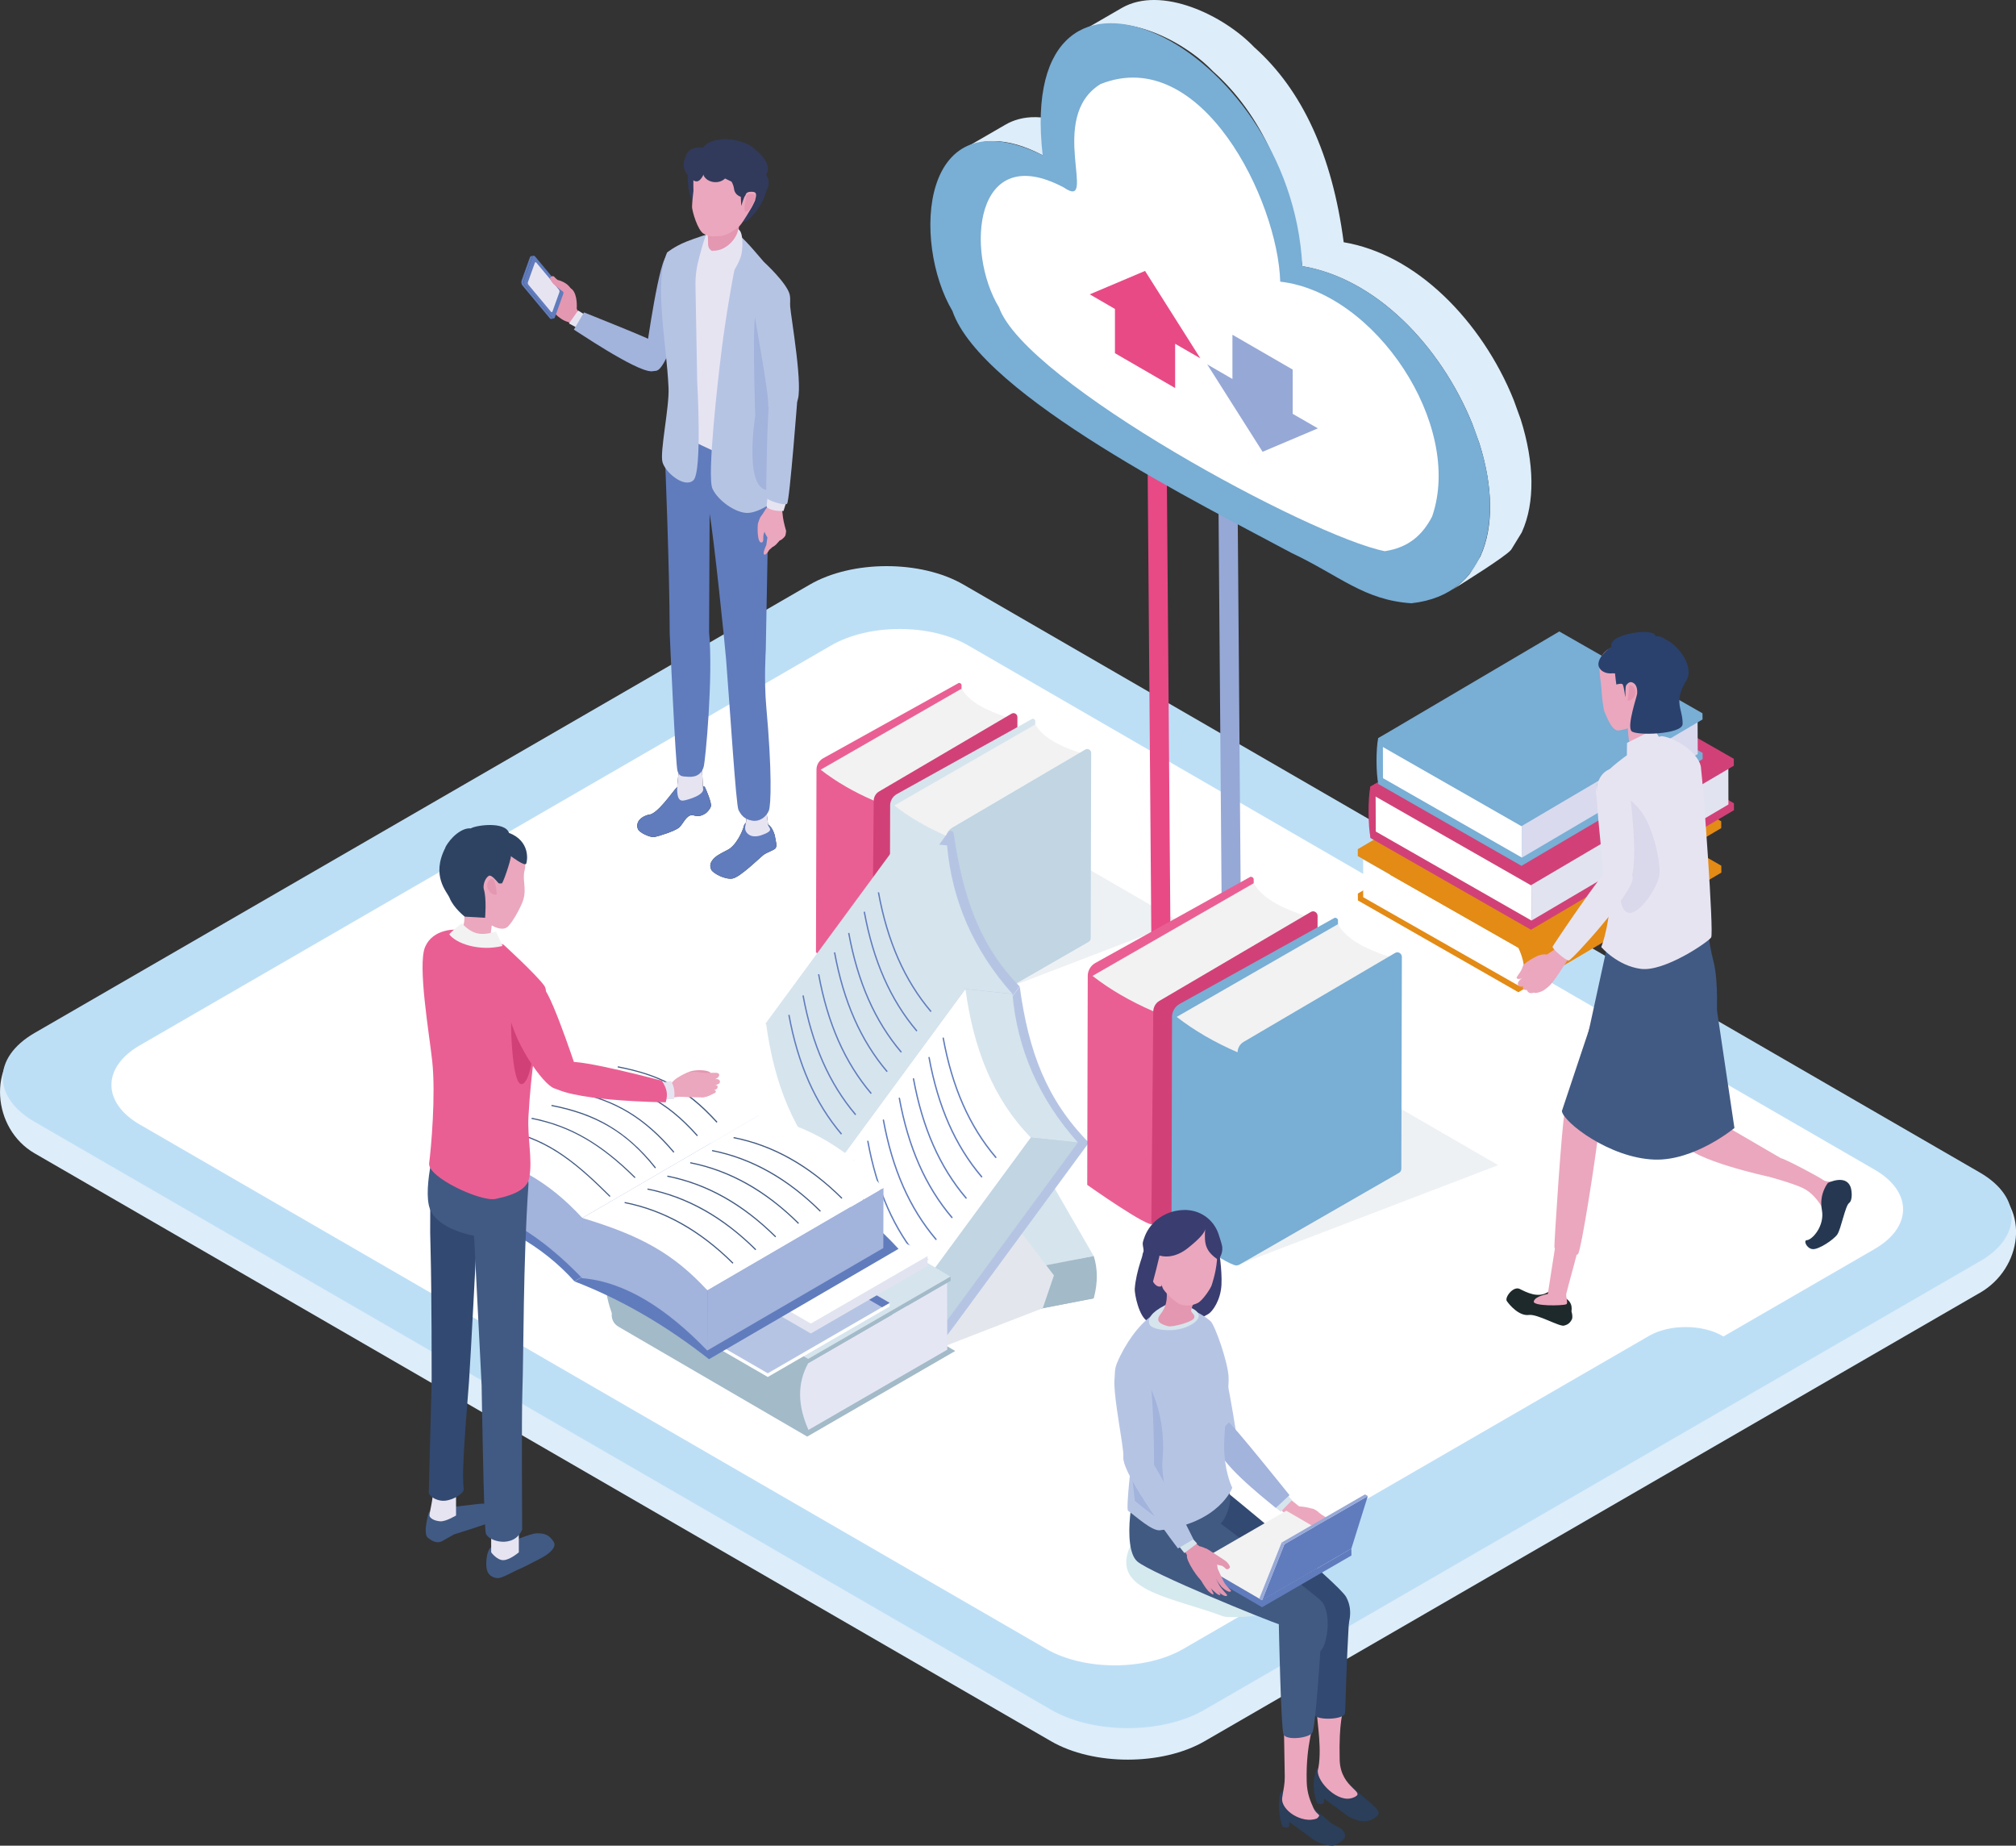 <?xml version="1.0" encoding="UTF-8"?><svg xmlns="http://www.w3.org/2000/svg" viewBox="0 0 272 249"><rect x="0" y="0" width="272" height="249" fill="#333333" stroke="none"/><defs><style>.cls-1{fill:#d14177;}.cls-1,.cls-2,.cls-3,.cls-4,.cls-5,.cls-6,.cls-7,.cls-8,.cls-9,.cls-10,.cls-11,.cls-12,.cls-13,.cls-14,.cls-15,.cls-16,.cls-17,.cls-18,.cls-19,.cls-20,.cls-21,.cls-22,.cls-23,.cls-24,.cls-25,.cls-26,.cls-27,.cls-28,.cls-29,.cls-30,.cls-31,.cls-32,.cls-33,.cls-34,.cls-35,.cls-36,.cls-37,.cls-38,.cls-39,.cls-40,.cls-41{stroke-width:0px;}.cls-2{fill:#79aed5;}.cls-3{fill:#1e252b;}.cls-4{fill:#415a82;}.cls-5{fill:#e1e4f0;}.cls-6{fill:#bddff6;}.cls-7{fill:#2b3e5a;}.cls-8{fill:#e6c1db;}.cls-9{fill:#eef1f4;}.cls-9,.cls-21,.cls-28{mix-blend-mode:multiply;}.cls-10{fill:#b6c4e4;}.cls-11{fill:#e5e6f4;}.cls-12{fill:#eba7bd;}.cls-13{fill:#2e4362;}.cls-14{fill:#96bdd9;}.cls-15{fill:#e7e4f2;}.cls-16{fill:#e38b15;}.cls-17{fill:#a6cbe7;}.cls-18{fill:#dad8eb;}.cls-19{fill:#3a3d70;}.cls-20{fill:#415a83;}.cls-21{fill:#d5eaef;}.cls-22{fill:#607cbd;}.cls-23{fill:#313a5b;}.cls-24{fill:#d6e4ed;}.cls-25{fill:#e497b0;}.cls-26{fill:#ea5f93;}.cls-27{fill:#f2f2f2;}.cls-28{fill:#e3e7ed;}.cls-29{fill:#2a416d;}.cls-30{fill:#a2b3dc;}.cls-31{fill:#96a8d6;}.cls-32{fill:#ddedf9;}.cls-33{fill:#324971;}.cls-34{fill:#d9daee;}.cls-42{isolation:isolate;}.cls-35{fill:#c1d5e3;}.cls-36{fill:#263851;}.cls-37{fill:#f8e6f0;}.cls-38{fill:#fff;}.cls-39{fill:#1e292b;}.cls-40{fill:#a3bac8;}.cls-41{fill:#e84a86;}</style></defs><g class="cls-42"><g id="_レイヤー_2"><g id="_背景"><path class="cls-32" d="M267.13,174.41l-104.61,60.5c-5.72,3.31-14.99,3.31-20.71,0L4.66,155.59c-5.72-3.31-6.42-12.12-.7-15.43l105.31-57.05c5.72-3.31,14.99-3.31,20.71,0l138.24,76.52c5.72,3.31,4.64,11.48-1.08,14.78Z"/><path class="cls-6" d="M267.13,170.16l-104.61,60.5c-5.72,3.31-14.99,3.31-20.71,0L4.66,151.34c-5.72-3.31-5.72-8.67,0-11.98l104.61-60.5c5.72-3.31,14.99-3.31,20.71,0l137.15,79.33c5.72,3.31,5.72,8.67,0,11.98Z"/><path class="cls-38" d="M252.93,168.5l-93.29,53.96c-5.1,2.95-13.37,2.95-18.47,0L18.86,151.71c-5.1-2.95-5.1-7.73,0-10.68l93.29-53.96c5.1-2.95,13.37-2.95,18.47,0l122.32,70.74c5.1,2.95,5.1,7.73,0,10.68Z"/><path class="cls-6" d="M233.7,180.99l-51.51,29.79-1.34-.78c-2.72-1.57-2.72-4.13,0-5.7l41.66-24.09c2.72-1.57,7.13-1.57,9.85,0l1.34.78Z"/><g class="cls-42"><polygon class="cls-16" points="210.59 104.42 183.2 120.55 183.21 121.48 204.86 133.86 232.25 117.72 232.24 116.79 210.59 104.42"/><path class="cls-38" d="M204.85,127.86c.98,2.07,1.05,3.76.04,5.12l-20.97-11.94v-5.08s20.93,11.89,20.93,11.89Z"/><polygon class="cls-16" points="210.57 98.42 183.19 114.56 183.19 115.49 204.85 127.86 232.23 111.72 232.23 110.8 210.57 98.42"/></g><g class="cls-42"><polygon class="cls-1" points="212.29 95.99 184.9 112.13 184.91 113.06 206.56 125.43 233.95 109.3 233.94 108.37 212.29 95.99"/><polygon class="cls-5" points="233.19 103.35 233.2 108.53 206.63 124.19 206.62 119.01 233.19 103.35"/><path class="cls-1" d="M211.47,91.4v5.17s-26.56,16.48-26.56,16.48c-.34-1.73-.36-5.21-.02-6.93l26.58-14.73Z"/><polygon class="cls-38" points="206.62 119.01 206.63 124.19 185.62 112.18 185.6 107 206.62 119.01"/><polygon class="cls-1" points="212.27 90 184.89 106.13 184.89 107.06 206.55 119.43 233.93 103.3 233.93 102.37 212.27 90"/></g><polygon class="cls-2" points="210.39 90.54 185.96 104.94 185.96 105.77 205.28 116.81 229.72 102.41 229.72 101.58 210.39 90.54"/><polygon class="cls-34" points="229.04 97.11 229.06 101.73 205.34 115.7 205.33 111.08 229.04 97.11"/><path class="cls-2" d="M209.66,86.45v4.62s-23.7,14.71-23.7,14.71c-.31-1.55-.32-4.65-.02-6.18l23.72-13.14Z"/><polygon class="cls-38" points="205.33 111.08 205.34 115.7 186.59 104.98 186.58 100.37 205.33 111.08"/><polygon class="cls-2" points="210.38 85.19 185.94 99.59 185.95 100.42 205.27 111.46 229.71 97.06 229.7 96.23 210.38 85.19"/><path class="cls-12" d="M248.54,159.61c-.43-.43-1.88.03-2.5-.39-.91-.62-5.33-2.93-5.72-2.95-1.23-.04-1.68,2.48-1.68,2.48,0,0,3.11.83,4.6,1.53,2.51,1.19,3.61,4.79,3.61,4.79,0,0,1.7-2.74,1.84-3.33.14-.59.28-1.7-.15-2.13Z"/><path class="cls-36" d="M245.81,163.22c-.41-2.15.81-3.63.81-3.63,0,0,2.35-1.19,3.04.49.19.45.34,1.84-.18,2.22s-1.09,3.52-1.59,4.24-2.52,2.06-3.33,1.98c-.81-.08-1.28-1.19-.78-1.21.74-.04,2.44-1.94,2.03-4.08Z"/><path class="cls-12" d="M231.57,151.18l8.74,5.09-1.68,2.48s-10.48-2.27-11.45-4.49c-.43-1-1.51-3.71-1.58-6.16-.09-3.03,5.96,3.09,5.96,3.09Z"/><path class="cls-20" d="M231.59,137.78s-8.62,3.21-11.03,2.84c-2.41-.37-6.38-.74-6.38-.74l2.5-11.49,13.71-3.92s.04,2.37.79,5.21c.75,2.84.41,8.11.41,8.11Z"/><path class="cls-39" d="M210.27,174.45c-.43-.3-1.32-.2-1.32-.2-1.4.98-3.03.07-3.91-.36-.87-.43-2.06,1.15-1.74,1.63.37.55,1.67,2.06,2.98,1.88,1.15-.15,4.08,1.59,4.73,1.44.65-.15.86-.48,1.06-.82.19-.34-.06-1.23-.05-1.08.2-1.38-.6-1.68-1.75-2.48Z"/><path class="cls-12" d="M211.34,174.48c.1-.55,1.87-6.71,1.9-7.46.19-5.31-2.94-1.95-3.27.24-.3,1.92-1.14,7.31-1.14,7.31,0,0-1.69.26-1.89.99-.18.68,3.87.61,4.37.4.32-.13-.08-.93.02-1.48Z"/><path class="cls-12" d="M215.75,152.11c-.42,3.84-2.4,16.63-2.85,17.08-.51.51-3.15-.36-3.18-.95-.03-.59,1-16.59,1.39-18.2l4.64,2.07Z"/><path class="cls-20" d="M216.17,133.6l14.93-1.03,2.91,19.61s-5.35,4.44-10.77,4.26c-6.1-.2-12.36-5.1-12.51-6.55.03-.13,5.44-16.28,5.44-16.28Z"/><path class="cls-15" d="M229.5,103.52c-.26-1.84-3.23-3.89-5.21-4.2-1.06-.17-8.1,4.35-8.83,6.64-.73,2.29,1.95,5.41,1.97,11.49.03,7.08-1.39,10.31-1.39,10.31,0,0,2.15,2.53,5.34,2.95,3.2.42,9.11-3.64,9.49-4.24.39-.61-1.1-20.92-1.38-22.94Z"/><path class="cls-18" d="M216.13,106.95c-.78,1.1,2.38,6.8,2.41,12.89.03,7.08,4.77,1.03,5.33-1.69.26-1.25-.61-6.06-2.32-8.5-2.02-2.88-5-3.29-5.42-2.7Z"/><path class="cls-14" d="M215.56,105.74c.86,2.17,4.24,6.48,3.96,8.06-.28,1.58-1.15,3.4-2.09,3.35-.94-.05-2.28-12.43-1.87-11.4Z"/><path class="cls-12" d="M216.46,88.02c1.1-1.18,3.92-1.39,5.46-.91,1.34.41,3.08,1.69,3.45,2.59.44,1.1.5,2.1-.16,3.5-.28.6-1.32,2.02-1.32,2.02-.3.34-1.24,2.34-.16,4.11-1.11-.24-2.85,1.09-3.68,1.1-.36,0-.42-2.17-.42-2.17,0,0-1.15.35-1.44.28-.85-.21-1.39-1.85-1.64-2.34-.27-.55-.42-2.31-.49-3.32-.12-1.61-.69-3.68.4-4.87Z"/><path class="cls-25" d="M219.85,92.45c.62,0,.87.64.77,1.2-.1.56-.7.94-1.01.87l.24-2.06Z"/><path class="cls-15" d="M223.15,98.38c-.26.19-3.63,1.84-3.63,1.84,0,0-.07,2.8.06,2.78,0,0,1.64-.91,2.56-1.13.51-.12,2.91-.43,2.91-.43,0,0-1.77-2.96-1.9-3.06Z"/><path class="cls-29" d="M217.48,90.87s0-.02-.01-.03c0,0-1.15.15-1.68-.74-.54-.88.7-2.33,1.65-2.82-.67-1.74,5.8-2.69,5.9-1.47.65.04.88.09,1.37.46,1.83.81,3.92,3.75,2.8,5.56-1.8,2.91-.44,3.79-.49,5.85-.04,1.41-6.35,1.6-6.9.95-.64-.75.75-4.68.77-5.08.04-.73-.14-1.29-.67-1.49-.32-.13-.62.11-.82.4-.12.17-.11,1.36-.08,1.56-.13-.24-.17-1.27-.39-1.69-.11-.2-.85.02-.85.02,0,0-.16-1.12-.18-1.5l-.4-.02s0,.02-.01.03Z"/><path class="cls-12" d="M212.36,128.1s-1.13-1.07-1.39-.84l-2.76,1.86s-1.75,1.73-3.12,3.06c-.76.74.12,1.16.46.82-.09.1-.2.3.07.49.14.09.27.09.38.05,0,.05.03.13.13.24.22.26.53.22.74.16.04,0,.06-.03.09-.05.07.21,1.02-.07,1.41-.35.69-.51.78-.62,1.21-1.17,1.07-1.38,2.77-4.28,2.77-4.28ZM205.62,132.92s0,0-.01,0c.06-.08.01,0,.01,0Z"/><path class="cls-12" d="M209.8,129.87c-.5-.39-.49-1.5-2.14-.99-.37.11-2.08,1.02-2.2,1.48-.25.95-1.11,1.54-.75,1.67.76.29,1.47-.95,1.76-1.18.34-.28,4.03-.8,3.34-.98Z"/><path class="cls-15" d="M217.42,116.7c-1.4,1.17-7.83,10.76-7.94,11.01-.12.25,1.75,1.87,2.17,1.87.42,0,8.8-9.23,8.64-11.19-.16-1.96-2.87-1.69-2.87-1.69Z"/><path class="cls-15" d="M215.56,105.74c-.54,2.18,1.11,12.26.77,14.06,0,0,2.14,1.59,3.59-.97,1.45-2.57-.34-14.08-.34-14.08-1.11-1.9-3.49-1.18-4.03,1Z"/><polygon class="cls-9" points="159.18 124.37 130.21 135.47 117.53 127.63 141.17 113.96 159.18 124.37"/><path class="cls-26" d="M129.74,92.38c-.06-.16-.19-.24-.37-.25l-18.31,10.17c-.55.31-.9.89-.9,1.53l-.07,24.65s7.36,5.22,7.8,4.63l11.15-6.55c.54-.32.87-.9.86-1.52l-.17-32.66Z"/><path class="cls-27" d="M136.92,97.07l-19.03,10.94c-2.71-1.17-5.1-2.56-7.17-4.17l19.03-10.94c.99,1.84,3.6,3.16,7.17,4.17Z"/><path class="cls-1" d="M137.22,121.75c0,.19-.1.37-.27.47l-18.86,10.85c-.19.11-.43-.03-.43-.25l.22-24.77c0-.53.28-1.01.72-1.27l17.88-10.5c.35-.21.79.06.79.47l-.06,25Z"/><path class="cls-24" d="M139.68,97.21c-.06-.16-.19-.24-.37-.25l-18.31,10.17c-.55.31-.9.89-.9,1.53l-.07,24.65s7.36,5.22,7.8,4.63l11.15-6.55c.54-.32.87-.9.86-1.52l-.17-32.66Z"/><path class="cls-27" d="M146.86,101.9l-19.03,10.94c-2.71-1.17-5.1-2.56-7.17-4.17l19.03-10.94c.99,1.84,3.6,3.16,7.17,4.17Z"/><path class="cls-35" d="M147.16,126.59c0,.19-.1.37-.27.47l-18.86,10.85c-.19.11-.43-.03-.43-.25l.07-24.78c0-.53.43-1,.88-1.26l17.88-10.5c.35-.21.79.06.79.47l-.06,25Z"/><path class="cls-41" d="M161.6,138.24c-.23.51-.68.96-1.3,1.32-1.86,1.07-4.78,1.06-6.66-.03h0c-.93-.54-1.5-1.29-1.6-2.1-.11-.94.42-1.82,1.48-2.43,1.86-1.07,4.78-1.06,6.66.03.93.54,1.5,1.29,1.6,2.1.05.38-.02.76-.18,1.11Z"/><path class="cls-41" d="M156.71,137.75c-.71,0-1.29-.57-1.29-1.29l-.73-92.33c0-.72.57-1.3,1.28-1.31.73.04,1.3.57,1.3,1.29l.73,92.33c0,.72-.57,1.3-1.28,1.31h-.01Z"/><path class="cls-31" d="M161.6,141.46c.23-.51.68-.96,1.3-1.32,1.86-1.07,4.78-1.06,6.66.03h0c.93.54,1.5,1.29,1.6,2.1.11.94-.42,1.82-1.48,2.43-1.86,1.07-4.78,1.06-6.66-.03-.93-.54-1.5-1.29-1.6-2.1-.05-.38.02-.76.18-1.11Z"/><path class="cls-31" d="M166.28,144.01c-.71,0-1.29-.57-1.29-1.29l-.73-92.33c0-.72.57-1.3,1.28-1.31.72-.06,1.3.57,1.3,1.29l.73,92.33c0,.72-.57,1.3-1.28,1.31h-.01Z"/><path class="cls-32" d="M135.67,16.81l-5.58,3.23c2.06-1.19,5.45-1.79,10.6.91l5.58-3.23c-5.15-2.7-8.54-2.1-10.6-.91Z"/><path class="cls-32" d="M195.86,79.61c-.3.18-.47.29-.47.29.16-.09.32-.19.47-.29Z"/><path class="cls-32" d="M205.17,56.56l-.93-2.57-.02-.05c-2.12-5.29-5.47-10.27-9.42-14.03-4.14-3.95-8.79-6.43-13.51-7.23-1.53-11.71-5.59-20.56-12.08-26.32-4.08-4.28-12.52-8.37-17.87-5.28l-5.58,3.23c5.35-3.09,13.78,1,17.87,5.28,6.49,5.76,10.56,14.61,12.08,26.32,4.72.8,9.37,3.28,13.51,7.23,3.95,3.76,7.29,8.75,9.42,14.03l.02.05.93,2.57c1.87,5.88,1.94,11.28.18,15.19l-.04.09h0s-1.39,2.27-1.39,2.27l-.06.08c-.7.87-1.51,1.6-2.43,2.2,1.68-1.04,7.32-4.57,8.01-5.43l.06-.08,1.39-2.27.04-.09c1.76-3.91,1.69-9.3-.18-15.19Z"/><path id="_Path_" class="cls-2" d="M190.48,81.39c-6.44-.41-9.68-3.7-16.24-6.8-11.67-6.29-41.79-21.18-45.74-32.64-5.47-9.22-4.47-29.15,12.18-21.01-3.8-33.21,33.49-15.18,35.03,14.96,11.2,1.87,20.4,13.01,23.87,23.88,3.19,9.73,1.53,20.41-9.11,21.6Z"/><path id="_Path_-2" class="cls-38" d="M193.24,69.65c-1.3,2.52-3.18,4.22-6.4,4.71-10.04-1.99-48.43-22.78-52.05-32.88-4.6-7.58-3.34-22.63,8.75-16.18,4.72,3.24-2.38-9.47,4.95-13.96,13.62-5.42,23.93,15.74,24.24,26.66,12.81,1.44,24.75,19.36,20.5,31.66Z"/><polygon class="cls-41" points="161.95 48.34 154.49 36.55 147.03 39.71 150.43 41.68 150.43 47.65 158.55 52.35 158.55 46.38 161.95 48.34"/><polygon class="cls-31" points="162.88 49.16 170.35 60.95 177.81 57.79 174.41 55.83 174.41 49.86 166.28 45.16 166.28 51.13 162.88 49.16"/><polygon id="_Path_-3" class="cls-40" points="147.56 175.16 125.16 179.49 119.56 169.79 141.96 165.46 147.56 175.16"/><polygon id="_Path_-4" class="cls-11" points="125.41 178.96 120.4 170.17 142.05 163.68 147.02 173.27 125.41 178.96"/><polygon id="_Path_-5" class="cls-11" points="120.4 165.52 120.4 170.17 142.8 165.84 142.06 161.6 120.4 165.52"/><polygon id="_Path_-6" class="cls-24" points="147.56 169.45 125.16 173.78 119.56 164.08 141.96 159.75 147.56 169.45"/><path class="cls-40" d="M147.56,175.16l-6.87,1.33-6.37,1.23-9.15,1.77v-5.71l8.04-1.55,7.95-1.54,6.41-1.24c.53,1.68.57,3.57,0,5.71Z"/><polygon class="cls-28" points="142.2 172.06 140.69 176.49 126.6 181.95 133.2 172.23 131.21 162.4 135.19 162.88 141.15 170.69 142.2 172.06"/><path class="cls-10" d="M146.91,154.15l-20.12,27.38c-5.63-5.76-9.34-21-9.34-21.05l20.13-27.39c1.2,8.86,3.66,15.3,9.33,21.07Z"/><path class="cls-10" d="M137.57,133.08l-20.12,27.38c-5.63-5.76-9.04-21.55-9.04-21.6l19.55-26.61c.21-.29.66-.17.71.18,1.22,8.41,3.44,15.09,8.9,20.65Z"/><path class="cls-24" d="M121.43,113.39l6.35.67c.65,7.39,3.53,14.09,8.82,20.03l-6.35-.67c-5.91-4.7-8.53-11.59-8.82-20.03Z"/><path class="cls-24" d="M130.25,133.43l-18.12,24.66c-5.06-5.18-7.7-12.03-8.76-19.97l-.07.1s0-.1,0-.15l18.13-24.67c1.07,7.98,3.73,14.85,8.82,20.03Z"/><path class="cls-22" d="M125.55,136.54c-3.58-4.22-5.9-9.49-7.12-16.14l.18-.03c1.21,6.61,3.52,11.86,7.08,16.05l-.14.12Z"/><path class="cls-22" d="M123.64,139.16c-3.58-4.22-5.9-9.49-7.12-16.14l.18-.03c1.21,6.61,3.52,11.86,7.08,16.05l-.14.12Z"/><path class="cls-22" d="M121.54,142.02c-3.58-4.22-5.9-9.49-7.12-16.14l.18-.03c1.21,6.61,3.52,11.86,7.08,16.05l-.14.12Z"/><path class="cls-22" d="M119.63,144.64c-3.58-4.22-5.9-9.49-7.12-16.14l.18-.03c1.21,6.61,3.52,11.86,7.08,16.05l-.14.12Z"/><path class="cls-22" d="M117.48,147.59c-3.58-4.22-5.9-9.49-7.12-16.14l.18-.03c1.21,6.61,3.52,11.86,7.08,16.05l-.14.12Z"/><path class="cls-22" d="M115.38,150.45c-3.58-4.22-5.9-9.49-7.12-16.14l.18-.03c1.21,6.61,3.52,11.86,7.08,16.05l-.14.12Z"/><path class="cls-22" d="M113.47,153.07c-3.58-4.22-5.9-9.49-7.12-16.14l.18-.03c1.21,6.61,3.52,11.86,7.08,16.05l-.14.12Z"/><polygon class="cls-35" points="139.07 153.46 145.43 154.14 127.3 178.8 120.95 178.13 139.07 153.46"/><path class="cls-24" d="M130.25,133.43l6.35.67c.65,7.39,3.53,14.09,8.82,20.03l-6.35-.67c-5.91-4.7-8.53-11.59-8.82-20.03Z"/><path class="cls-38" d="M139.08,153.46l-18.12,24.66c-5.06-5.18-7.7-12.03-8.76-19.97l-.07.1s0-.1,0-.15l18.13-24.67c1.07,7.98,3.73,14.85,8.82,20.03Z"/><path class="cls-22" d="M134.36,156.24s-.05-.01-.07-.03c-3.58-4.22-5.9-9.49-7.12-16.14,0-.05.02-.1.07-.11.05,0,.1.02.11.07,1.21,6.61,3.52,11.86,7.08,16.05.03.04.03.1-.01.13-.02.01-.04.02-.06.02Z"/><path class="cls-22" d="M132.45,158.86s-.05-.01-.07-.03c-3.58-4.22-5.9-9.49-7.12-16.14,0-.05.02-.1.07-.11.05,0,.1.02.11.07,1.21,6.61,3.52,11.86,7.08,16.05.03.04.03.1-.01.13-.02.01-.04.02-.06.02Z"/><path class="cls-22" d="M130.35,161.73s-.05-.01-.07-.03c-3.58-4.22-5.9-9.49-7.12-16.14,0-.05.02-.1.07-.11.05,0,.1.02.11.07,1.21,6.61,3.52,11.86,7.08,16.05.03.04.03.1-.01.13-.02.01-.04.02-.06.02Z"/><path class="cls-22" d="M128.44,164.35s-.05-.01-.07-.03c-3.58-4.22-5.9-9.49-7.12-16.14,0-.05.02-.1.07-.11.05,0,.1.02.11.07,1.21,6.61,3.52,11.86,7.08,16.05.03.04.03.1-.01.13-.02.01-.04.02-.06.02Z"/><path class="cls-22" d="M126.29,167.3s-.05-.01-.07-.03c-3.58-4.22-5.9-9.49-7.12-16.14,0-.05.02-.1.07-.11.05,0,.1.02.11.07,1.21,6.61,3.52,11.86,7.08,16.05.03.04.03.1-.01.13-.02.01-.04.02-.06.02Z"/><path class="cls-22" d="M124.19,170.16s-.05-.01-.07-.03c-3.58-4.22-5.9-9.49-7.12-16.14,0-.05.02-.1.07-.11.05,0,.1.02.11.07,1.21,6.61,3.52,11.86,7.08,16.05.03.04.03.1-.01.13-.02.01-.04.02-.06.02Z"/><path class="cls-22" d="M122.28,172.78s-.05-.01-.07-.03c-3.58-4.22-5.9-9.49-7.12-16.14,0-.05.02-.1.07-.11.05,0,.1.02.11.07,1.21,6.61,3.52,11.86,7.08,16.05.03.04.03.1-.01.13-.02.01-.04.02-.06.02Z"/><path class="cls-40" d="M83.42,178.97l25.49,14.84,19.97-11.55-28.13-16.38-17.33,10.02c-1.18.68-1.18,2.38,0,3.06Z"/><path class="cls-40" d="M82.67,168.54c-1.23,2.62-1.34,5.59.03,9.01l26.37,15.35-.03-9.01-26.37-15.35Z"/><path class="cls-11" d="M109.05,183.9c-1.5,2.7-1.44,5.71.03,9.01l18.73-10.83-.03-9.01-18.73,10.83Z"/><polygon class="cls-40" points="81.97 168.13 109.05 183.9 128.27 172.78 128.23 172.21 101.2 157.01 81.97 168.13"/><polygon class="cls-24" points="81.96 167.57 109.04 183.33 128.26 172.21 101.19 156.45 81.96 167.57"/><polygon class="cls-38" points="120.03 176.26 103.59 185.77 80.35 172.32 80.35 171.83 96.78 162.81 120.03 175.76 120.03 176.26"/><polygon class="cls-10" points="120.03 175.76 103.59 185.27 80.35 171.83 96.78 162.32 120.03 175.76"/><polygon class="cls-8" points="120.03 175.77 119 176.36 95.75 162.92 96.78 162.32 120.03 175.77"/><polygon class="cls-22" points="120.03 175.77 119 176.36 95.75 162.92 96.78 162.32 120.03 175.77"/><polygon class="cls-37" points="98.05 166.29 87.2 172.56 86.83 172.34 97.68 166.07 98.05 166.29"/><polygon class="cls-37" points="99.92 167.37 89.07 173.64 88.7 173.42 99.55 167.15 99.92 167.37"/><polygon class="cls-5" points="125.14 170.79 109.4 179.9 87.13 167.02 87.13 165.67 102.87 161.55 125.14 169.44 125.14 169.79 125.31 169.89 125.14 169.98 125.14 170.79"/><polygon class="cls-38" points="125.14 169.44 109.4 178.54 87.13 165.66 102.87 156.56 125.14 169.44"/><polygon class="cls-38" points="125.14 169.44 109.4 178.54 87.13 165.66 102.87 156.56 125.14 169.44"/><path class="cls-22" d="M101.26,159.03l-23.76,13.83c-4.39-4.89-10.13-7.98-16.87-9.76l23.76-13.83c6.84,1.26,12.31,4.77,16.87,9.76Z"/><path class="cls-22" d="M121.23,168.48l-25.57,14.89c-5.66-4.45-11.69-8.01-18.16-10.5l25.57-14.89c7.37,1.35,13.25,5.13,18.16,10.5Z"/><polygon class="cls-30" points="102.33 150.49 102.31 158.61 78.54 172.44 78.57 164.32 102.33 150.49"/><path class="cls-38" d="M102.33,150.49l-23.76,13.83-16.87-9.76,23.76-13.83c6.84,1.26,12.31,4.77,16.87,9.76Z"/><path class="cls-30" d="M78.57,164.32l-.02,8.12c-5.43-5.62-11.03-9.26-16.87-9.76l.02-8.12c7.88,2.37,12.28,4.79,16.87,9.76Z"/><path class="cls-20" d="M96.68,151.46c-4.47-4.93-8.28-6.47-13.35-7.46l.03-.15c2.97.58,5.17,1.31,7.15,2.37,2.18,1.17,4.18,2.8,6.29,5.13l-.12.11Z"/><path class="cls-20" d="M94.04,153.28c-4.4-4.95-8.18-6.46-13.61-7.52l.03-.15c3.12.61,5.28,1.29,7.22,2.3,2.27,1.18,4.33,2.85,6.48,5.27l-.12.1Z"/><path class="cls-20" d="M90.85,155.49c-3.89-4.6-7.88-7.02-13.37-8.09l.03-.15c2.77.54,5.15,1.43,7.3,2.72,2.17,1.31,4.19,3.08,6.17,5.43l-.12.1Z"/><path class="cls-20" d="M88.38,157.62c-3.77-4.77-7.82-7.2-13.99-8.41l.03-.15c2.98.58,5.37,1.42,7.51,2.64,2.41,1.38,4.56,3.28,6.57,5.82l-.12.1Z"/><path class="cls-20" d="M85.63,158.93c-4.62-4.59-8.78-6.98-13.92-7.98l.03-.15c2.67.52,5.1,1.43,7.41,2.79,2.16,1.27,4.32,2.98,6.59,5.24l-.11.11Z"/><path class="cls-20" d="M82.26,161.47c-3.99-3.96-8.03-7.61-13.64-8.7l.03-.15c2.52.49,4.9,1.52,7.27,3.15,2.32,1.59,4.47,3.63,6.44,5.59l-.11.11Z"/><polygon class="cls-30" points="119.2 160.25 119.18 168.37 95.42 182.2 95.44 174.08 119.2 160.25"/><path class="cls-38" d="M119.2,160.25l-23.76,13.83-16.87-9.76,23.76-13.83c6.84,1.26,12.31,4.77,16.87,9.76Z"/><path class="cls-30" d="M95.44,174.08l-.02,8.12c-5.43-5.62-11.03-9.26-16.87-9.76l.02-8.12c7.88,2.37,12.28,4.79,16.87,9.76Z"/><path class="cls-20" d="M113.54,161.72c-4.42-4.4-9.33-7.14-14.58-8.17l.03-.15c2.68.52,5.28,1.49,7.74,2.88,2.4,1.35,4.72,3.15,6.92,5.33l-.11.11Z"/><path class="cls-20" d="M110.64,163.47c-4.42-4.4-9.33-7.14-14.58-8.17l.03-.15c2.68.52,5.28,1.49,7.74,2.88,2.4,1.35,4.72,3.15,6.92,5.33l-.11.11Z"/><path class="cls-20" d="M107.69,165.11c-4.42-4.4-9.33-7.14-14.58-8.17l.03-.15c2.68.52,5.28,1.49,7.74,2.88,2.4,1.35,4.72,3.15,6.92,5.33l-.11.11Z"/><path class="cls-20" d="M104.6,166.92c-4.42-4.4-9.33-7.14-14.58-8.17l.03-.15c2.68.52,5.28,1.49,7.74,2.88,2.4,1.35,4.72,3.15,6.92,5.33l-.11.11Z"/><path class="cls-20" d="M101.92,168.66c-4.42-4.4-9.33-7.14-14.58-8.17l.03-.15c2.68.52,5.28,1.49,7.74,2.88,2.4,1.35,4.72,3.15,6.92,5.33l-.11.11Z"/><path class="cls-20" d="M98.84,170.48c-4.42-4.4-9.33-7.14-14.58-8.17l.03-.15c2.68.52,5.28,1.49,7.74,2.88,2.4,1.35,4.72,3.15,6.92,5.33l-.11.11Z"/><polygon class="cls-9" points="202.14 157.19 166.98 170.66 151.59 161.15 180.29 144.55 202.14 157.19"/><path class="cls-26" d="M169.15,118.56c-.07-.19-.22-.27-.43-.28l-20.93,11.63c-.63.35-1.03,1.02-1.03,1.75l-.07,28.19s8.42,5.97,8.92,5.29l12.75-7.49c.61-.36.99-1.02.99-1.74l-.2-37.34Z"/><path class="cls-27" d="M177.36,123.92l-21.76,12.51c-3.09-1.34-5.83-2.93-8.2-4.77l21.76-12.51c1.13,2.11,4.12,3.62,8.2,4.77Z"/><path class="cls-1" d="M177.7,152.15c0,.22-.12.43-.3.54l-21.56,12.4c-.22.13-.5-.03-.5-.29l.26-28.32c0-.6.32-1.16.82-1.45l20.44-12c.4-.24.91.06.91.54l-.07,28.58Z"/><path class="cls-2" d="M180.52,124.09c-.07-.19-.22-.27-.43-.28l-20.93,11.63c-.63.35-1.03,1.02-1.03,1.75l-.07,28.19s8.42,5.97,8.92,5.29l12.75-7.49c.61-.36.99-1.02.99-1.74l-.2-37.34Z"/><path class="cls-27" d="M188.72,129.45l-21.76,12.51c-3.09-1.34-5.83-2.93-8.2-4.77l21.76-12.51c1.13,2.11,4.12,3.62,8.2,4.77Z"/><path class="cls-2" d="M189.07,157.68c0,.22-.12.43-.3.54l-21.56,12.4c-.22.13-.5-.03-.5-.29l.26-28.32c0-.6.32-1.16.82-1.45l20.44-12c.4-.24.91.06.91.54l-.07,28.58Z"/><path class="cls-20" d="M68.14,208c.65.26,3.2-1.12,4.3-1.14,1.1-.03,1.76.29,2.29,1.2.34.59-.4,1.43-1.59,2.07-1.48.79-2.68,1.39-3.07,1.55-.71.28-2.3,1.22-2.86,1.22-.55,0-1.27-.27-1.5-1.05-.23-.78-.07-2.48.42-2.99.48-.51,2.01-.85,2.01-.85Z"/><path class="cls-20" d="M59.76,203.24c.5.26,3.66-.23,4.86-.35,1.02-.1,1.76.06,2.11.57.35.51.28,1.51-.36,1.82-.81.4-5.1,1.72-5.1,1.72,0,0-.8.44-1.58.89-.78.45-1.5-.09-1.94-.41-.77-.56.12-3.48.12-3.48l1.9-.75Z"/><path class="cls-15" d="M69.99,209.43s-1.22,1.05-2.09,1.05c-.87,0-1.63-1.06-1.63-1.06v-3.81s3.73,0,3.73,0v3.81Z"/><path class="cls-15" d="M61.52,204.46s-1.36.83-2.12.78c-.76-.05-1.42-.4-1.45-.78-.03-.39.51-2.15.48-3.59l3.1-.05v3.65Z"/><path class="cls-33" d="M64.35,166.75s-6.27-7.91-6.3-4.19c-.03,3.72-.01,4.12.05,6.34.15,5.68.14,17.16.14,17.16l-.39,15.38c.27.61,1.27,1.11,2.19,1.02,1.31-.13,2.6-1.08,2.53-1.58-.33-2.38.32-9.19.71-14.53.22-3.11,1.03-18.86,1.07-19.61Z"/><path class="cls-20" d="M71.3,159.79c.25-3.69-10.83-10.48-11.92-7.75-.39.98-2.42,8.22-1.38,11.04,1.04,2.82,5.96,3.64,5.96,3.64l1.02,20.17s.3,18.82.56,19.94c.27,1.12,3.81,2.14,4.91-.48,0,0-.1-15.02.03-18.65.18-5.11.08-17.24.82-27.91Z"/><path class="cls-26" d="M57.9,156.94c-.24,1.88,6.97,5.21,8.93,4.81,2.86-.58,4.33-1.45,4.59-2.91.44-2.51-.28-5.32-.12-8.23.38-6.69,1.17-10.55,1.5-12.59.21-1.33,1.36-4.04.63-5.05-1.12-1.54-5.48-5.52-5.48-5.52,0,0-5.26-1.8-5.69-1.93-.79-.25-3.85-.22-4.9,2.22-1.05,2.44.57,11.83.95,15.36.5,4.61-.14,11.77-.41,13.83Z"/><path class="cls-12" d="M60.83,119.27c.12.67.51,1.7.51,1.7,2.09,2.15,1.27,4.23.5,5.12,0,0,1.23.49,2.59.64,1.36.14,1.72-.36,1.72-.36l.2-1.53s1.42.91,2.19.15c.76-.75,1.85-2.86,2.06-3.59.48-1.61-.17-2.7.19-4.03.43-1.59-1.11-3.19-2.33-4.29-1.22-1.1-3.9-.84-5.42-.22-1.32.54-2.21,1.73-2.45,2.69-.24.97-.05,2.12.25,3.73Z"/><path class="cls-25" d="M66.49,118.6c-.39-.21-.92.53-.71,1.19.21.67.88,1.02,1.25.88,0,0-.14-1.86-.54-2.07Z"/><path class="cls-13" d="M60.08,114.33c.74-1.42,2.29-2.7,3.44-2.57.65-.43,4.61-.99,5.15.6,2.88,1.11,2.5,3.71,2.33,4.15-.16.44-2.07-1.01-2.07-1.01.03.48-1.21,4.17-1.28,3.66,0,0-.29.11-.43-.06-.24-.28-.91-1.11-1.24-.95-.53.26-.87,1.29-.69,1.86.38,1.26.16,3.81.16,3.81l-2.75-.16s-1.5-1.17-2.04-2.52c-.33-.82-2.55-2.96-.56-6.8Z"/><path class="cls-27" d="M66.93,125.69c-1.59.41-2.93.7-4.62-1.13,0,0-1.41,1.08-1.69,1.49.86,1.19,3.94,2.35,7.18,1.57l-.87-1.92Z"/><path class="cls-1" d="M72.04,141.34s.49-5.99-1.74-6.93c-2.24-.94-1.22,2.38-1.33,3.62-.07.85.17,8.25,1.38,8.23,1.21-.02,1.69-4.91,1.69-4.91Z"/><path class="cls-26" d="M73.34,133.29c1.36,1.46,4.84,12.23,4.84,12.23,0,0-1.95,2.21-3.7,1.16-1.74-1.05-6.07-7.33-6.1-12.1-.03-4.77,3.6-2.75,4.96-1.29Z"/><path class="cls-25" d="M90.1,147.28c.22-.91.68-1.29,2.16-2.31.11-.08.67-.44,1.38-.54,1.06-.15,2.36.03,2.29.49-.05.36-1.98.66-2.25.73-.71.19-.21.81-.74,1.31-.68.64-2.12.7-2.85.32Z"/><path class="cls-12" d="M96.1,145.65c-.89.03-2.7-.38-1.97-.92.05.04,1.22.02,2.38,0,.96-.02.49.89-.41.93Z"/><path class="cls-12" d="M96.4,145.62c.81-.21.89.46.55.61-.31.14-.93.4-1.31.4-.37,0-.73-.1-.73-.48,0-.38,1.03-.41,1.49-.53Z"/><path class="cls-12" d="M96.4,146.4c.61-.11.52.52.05.63-.33.07-.74.43-1.04.37-.49-.1-.75-.21-.3-.6.29-.14.41-.24,1.29-.39Z"/><path class="cls-12" d="M95.81,146.99c.61-.09.98.25.66.45-.29.18-1.2.53-1.49.57-.5.07-.67-.02-.37-.54.08.02.59-.39,1.21-.48Z"/><path class="cls-12" d="M90.12,146.63l.29,1.53s.94-.24,1.49-.19c.36.03,2.66.11,3.08.05.41-.06,1.11-.28,1.21-.71.07-.31.51-1.02.28-1.95-.06-.23-1.61-.76-2.84-.76-1.05,0-1.86.59-2.01.67-.84.44-1.15,1.08-1.49,1.38Z"/><path class="cls-15" d="M89.43,148.32l1.51-.04c.14-.84.05-1.69-.41-2.45l-1.42.27c.42,1.82.2.58.32,2.22Z"/><path class="cls-26" d="M76.61,143.3c1.68-.45,12.7,2.5,12.7,2.5.64,1.07.85,1.73.51,2.91,0,0-13.87-.12-15.69-2.46-1.82-2.33.8-2.51,2.48-2.96Z"/><path class="cls-21" d="M152.14,209.54c1.48-5.18,8.64-6.77,16.51.24,1.12,1,7.5,4.79,6.1,6.92-.74,1.12-8.69,1.73-9.71,1.36-6.75-2.52-14.38-3.34-12.9-8.52Z"/><path class="cls-7" d="M182.59,241.14c-2.36-2.01-1.16-.44-2.66-2.82-.84-.03-2.14-.06-2.34.48s-.33,1.37-.33,1.37c-.13,2.02.47,3.09.47,3.09.3.2.59.19.89-.02l.03-.58,2.68,1.96c.48.44,1.22.8,1.95,1,.79.21,1.64.08,2.28-.41.25-.2.48-.43.46-.68-.06-.7-2.82-2.55-3.41-3.39Z"/><path class="cls-12" d="M182.5,242.54c-1.95.74-4.74-2.05-4.71-3.63.64-2.68-.09-6.52-.11-7.87-.02-1.15,3.56-.3,3.56-.3,0,0-.62,1.54-.49,6.68.11,4,3.9,4.31,1.75,5.13Z"/><path class="cls-7" d="M179.61,245.95c-2.41-2.05-2.8-2.15-4.33-4.57-.85-.03-1.98-.38-2.6.69l-.11.88c-.13,2.06.47,3.47.47,3.47.3.2.6.2.9-.02l.03-.59,2.73,2c.77.7,2.18,1.21,3.19,1.18,0,0,1.57-.56,1.58-1.29.02-1.13-1.54-1.38-1.86-1.76Z"/><path class="cls-12" d="M177.66,245.34c-1.95.74-4.87-1.1-4.67-2.79.19-1.21.36-1.91.35-2.84-.07-5.97-.22-6.83.09-7.84.31-1.01,3.2-.51,3.61.15.41.66-.88,2.96-.74,8.33.04,1.68.54,2.71.89,3.52.49,1.13,1.21.82.48,1.47Z"/><path class="cls-33" d="M177.83,219.06c.21,7.46-.75,11.74-.62,12.16.29.94,3.92.79,4.23,0,.13-.32.13-6.12.67-14.19l-4.28,2.03Z"/><path class="cls-4" d="M172.54,219.13s.28,13.98.63,14.85c.35.87,3.48.51,3.89-.23.41-.74,1.03-9.46,1.47-17.3l-5.99,2.68Z"/><path class="cls-33" d="M181.65,215.49c-1.04-1.93-16.42-14.43-16.42-14.43l-7.06,5.72s18.21,12.94,19.94,14.27c1.23.94,2.72.49,3.27-.55.54-1.04,1.31-3.07.27-5Z"/><path class="cls-4" d="M178.35,216.08c-.91-1.1-17.26-13.22-17.26-13.22l-7.43-2.84c-.72-.18-2.39,8.76-.21,10.64,1.81,1.57,17.56,8.01,19.41,8.57s-.32,3.95,1.3,4.45c1.62.5,3.92-.35,4.4-1.51.87-2.09.71-4.99-.2-6.09Z"/><path class="cls-4" d="M153.78,204.19c0,1.12.4,2.3,1.3,2.96,1.07.8,2.55.7,3.88.55,1.19-.13,2.39-.27,3.51-.68,1.12-.41,2.17-1.14,2.75-2.19.58-1.05,1.15-2.95.39-3.88-.44-.55-7.13-.97-8.48-1.05-.5-.03-3.35,2.93-3.35,4.28Z"/><path class="cls-12" d="M172.66,201.11l-1.24,1.14s2.24,2.26,2.31,2.35c.94,0,1.37-.58,1.61-1.32l-2.68-2.18Z"/><path class="cls-12" d="M175.16,203.23s1.08.1,1.86.61c.71.46,1.24,1.27,1.28,1.33.04.07.34.33.37.68.02.23-.24.62-.36.74-.29.26-.77.25-.99.36-.26.13-.33.32-.56.18-.92-.53-3.52-1.69-3.68-3.75-.65-.64,2.09-.14,2.09-.14Z"/><path class="cls-12" d="M177.29,203.9c.15-.07,2.94,3.5,2.82,3.78-.03.07-.24.21-.48.18-.24-.03-1.56-2.32-1.58-2.52-.02-.2-.77-1.43-.77-1.43Z"/><path class="cls-12" d="M177.82,205.26c.15-.07,2.17,3.05,2.05,3.33-.03.07-.24.2-.48.18-.24-.03-1.56-2.32-1.58-2.52-.02-.2,0-.99,0-.99Z"/><path class="cls-12" d="M177.02,205.31c.15-.07,2.17,3.05,2.05,3.33-.03.07-.24.2-.48.18s-1.56-2.32-1.58-2.52c-.02-.2,0-.99,0-.99Z"/><path class="cls-12" d="M176.71,206.12c.11-.05,1.64,2.31,1.55,2.51-.02.05-.18.15-.36.13-.18-.02-1.18-1.75-1.19-1.9-.01-.15,0-.75,0-.75Z"/><path class="cls-12" d="M175.27,203.25c.8-.02,2.19.3,2.57.73l-.62.56c-.18,0-.51.61-.9.61-.4,0-1.13-.23-1.36-.67-.22-.43-.06-1.56.31-1.23Z"/><path class="cls-12" d="M176.97,203.52c.36-.01,1.16.68,1.32.8.2.15,1.06.65,1.09.7.12.21-.37.47-.56.45-.23-.03-.65-.49-.65-.49,0,0,.12-.02-.79-.18-.91-.16-.41-1.28-.41-1.28Z"/><path class="cls-10" d="M167.08,195.26s-1.97-13.61-3.13-14.4c-1.16-.8-3.1,4.29-2.49,6.29,1.3,4.24,2.42,9,3.85,9.28,2.09.42,1.77-1.16,1.77-1.16Z"/><polygon class="cls-24" points="173.65 201.61 171.82 203.16 172.81 203.95 174.32 202.39 173.65 201.61"/><path class="cls-30" d="M165.78,191.92s-2.2,1.83-1.09,4.21c1.1,2.38,7.35,7.19,7.44,7.3l1.85-1.72s-7.96-9.93-8.19-9.79Z"/><path class="cls-19" d="M154.67,167.97c.39-1.08,9.74.34,9.74.34,0,0,.5,2.98.39,5.03s-1.18,3.59-1.8,3.95c-.93.53-4.2,2.23-4.2,2.23,0,0-2.65-.63-3.9-1.23-1.25-.6-1.84-3.77-1.8-4.4.16-2.41,1.34-5.28,1.57-5.93Z"/><path class="cls-10" d="M165.76,185.76c-.09-2.05-1.85-7-2.43-7.52-.58-.52-1.98-1.49-3.43-1.79-1.46-.29-4.53,1.08-4.53,1.08-1.71,1.17-3.59,3.76-4.68,6.4-1.09,2.64,1.37,6.37,2.12,11.8,0,0-.95,7.85-.61,8.09,1.14.82,3.23,2.75,4.3,2.63,8.05-.96,9.76-5.74,9.76-5.74,0,0-.83-1.57-1.06-4.44-.23-2.88.66-8.45.56-10.51Z"/><path class="cls-24" d="M157.19,176.09c-1.89.97-2.36,1.81-2.11,2.55.25.74,2.76,1.09,4.51.55,1.76-.54,3.06-1.74,1.34-2.64-1.72-.91-1.86-1.43-3.74-.46Z"/><path class="cls-30" d="M153.23,184.69c-1.37-.43-1.53,3.6-1.54,4.58-.01.99,1.43,13.21,1.43,13.21,0,0,4.33,3.68,4.63,2.86.67-1.82-1.22-4.93-.89-8.62.55-6.23-2.26-11.61-3.62-12.04Z"/><path class="cls-17" d="M153,186.6c.39-.99,2.57,2.29,1.89,4.51-1.44,4.71-2.09,4.62-2.09,4.62,0,0-1.42-5.08.2-9.14Z"/><path class="cls-25" d="M162.46,172.88c-.71,1.92-1.5,2.64-1.75,3.92-.06.29.74.65.32,1.13s-2.85,1.13-3.42.99c-1.14-.29-1.75-.72-1.04-1.62,1.58-1.99.42-3.81.78-5.74l5.1,1.32Z"/><path class="cls-12" d="M157.87,164.4c.31-.12,2.99-.15,3.32-.03,4.9,1.72,2.43,8.47,2.31,8.96-.11.44-1.24,2.14-1.91,2.46-.73.35-1.46.45-2.25.21-.78-.23-2.35-1.83-2.47-2.26-.13-.48-3.85-7.47,1-9.34Z"/><path class="cls-12" d="M156.6,173.56c-.47.12-1.02-.38-1.22-1.12s0-1.43.48-1.55c.47-.12,1.22,2.55.75,2.67Z"/><path class="cls-19" d="M154.34,167.12c.62-1.98,2.53-3.77,5.31-3.88,2.17-.09,4.05,1.21,4.74,3.2.09.25.5,1.52.52,1.79.09,1.1-.57,1.73-.57,1.73-1.65-1.16-1.89-2.04-1.74-4.13-.9,1.16-2.02,1.57-3.26,1.62-1.27.05-2.84-.66-2.84-.66,0,0,.15.9.08,1.83-.07.82-1.1,4.6-1.1,4.6,0,0-1.27-3.12-1.33-3.64-.06-.52.18-.63.14-.91-.01-.09-.01-.25-.09-.62-.07-.38.02-.55.13-.92Z"/><path class="cls-19" d="M156.23,166.4l6.43-.72c-.08.6-.78,1.41-2.37,2.68-1.68,1.35-3.48,1.48-4.85.57.1-.6.79-2.53.79-2.53Z"/><polygon class="cls-22" points="170.28 216.83 161.5 211.71 161.49 210.78 170.27 215.89 170.28 216.83"/><polygon class="cls-27" points="170.27 215.89 161.49 210.78 173.55 203.81 182.33 208.92 170.27 215.89"/><polygon class="cls-22" points="182.33 208.92 182.34 209.85 170.28 216.83 170.27 215.89 182.33 208.92"/><polygon class="cls-22" points="182.33 208.92 170.28 215.89 173.29 208.33 184.55 201.83 182.33 208.92"/><polygon class="cls-31" points="184.16 201.61 184.55 201.83 173.29 208.33 172.91 208.11 184.16 201.61"/><polygon class="cls-31" points="169.9 215.68 170.28 215.89 173.29 208.33 172.91 208.11 169.9 215.68"/><path class="cls-10" d="M155.71,197.33s.02-15.09-1.69-14.83c-1.7.26-3.7,1.25-3.67,4.06.04,2.81,1.07,7.41,1.28,10.27.21,2.85,3.99,2.71,4.07.5Z"/><path class="cls-25" d="M160.15,209.8l-.55-.92,1.33-1.01.88.72c.8.19,1.7.67,2.01,1.23.51.89.45,2.12.45,2.12,0,0,.52.17-.31,1.17-.49.58-.94.55-1.68.26-.52-.2-2.35-2.91-2.13-3.56Z"/><polygon class="cls-24" points="158.72 208.17 160.43 207.06 161.51 208.23 159.8 209.52 158.72 208.17"/><path class="cls-10" d="M151.56,196.59c.1-2.56,1.91-2.48,1.91-2.48,0,0,.14.25,1.53,2.39,2.47,3.79,5.97,11.12,6.02,11.16l-2.09,1.24s-7.47-9.75-7.37-12.31Z"/><path class="cls-25" d="M162.99,214.61c-.47-.53-.93-1.35-1.19-1.83-.23-.43-.59-.87-.29-1.07.3-.21.48.25,1.25,1.23.2.32.34.75.54,1.19.15.33.37.71.41.82.09.25-.16.2-.72-.33Z"/><path class="cls-25" d="M163.25,214.17c-.47-.53-.58-.98-.84-1.46-.23-.43-.27-.52-.47-.94-.08-.61.21-.63.98.35.11.25.64,1.24.9,1.72.35.62.88,1.2.83,1.29-.16.26-.83-.42-1.4-.94Z"/><path class="cls-25" d="M164.27,214.64c-.47-.53-.8-1.17-1.07-1.65-.23-.43-.27-.52-.47-.94-.08-.61.24-.69,1.01.29.11.26.49,1.02.76,1.5.35.62,1.13,1.3,1.07,1.39-.16.26-.74-.07-1.31-.59Z"/><path class="cls-25" d="M164.79,214.05c-.47-.53-.8-1.17-1.07-1.65-.23-.43-.27-.52-.47-.94-.05-.37-.17-1.65.24-1.4.27.16.42.99.72,1.38.11.25.68,1.54.94,2.01.36.63.99,1.11.94,1.2-.16.26-.74-.07-1.31-.59Z"/><path class="cls-25" d="M162.82,209.96c.55,1.1,2.06,1.28,2.06,1.28,0,0,.3.18.51.4.21.22.61-.11.56-.26-.07-.19-.23-.55-.73-.89-.49-.33-1.95-1.29-2.41-1.53-.27-.14-.28.13,0,.99Z"/><path class="cls-30" d="M87.21,47.28s1.79-12.89,2.84-12.75c.41.06.77.83,1.5,1.2,1.13.58,1.76,3.01,1.14,4.81-1.32,3.81-2.86,9.27-4.16,9.48-1.91.31-1.6-.72-1.32-2.74Z"/><path class="cls-25" d="M77,38.9c.8.45.87,2.06.81,2.73l.24.53-.78,1.71-.61-.43c-.63-.14-1.36-.68-1.79-1.13-.68-.73-1.15-1.27-1.15-1.27,0,0-.54-.74.01-1.88.32-.67,1.03-1.16,1.79-1.06.54.07,1.15.61,1.48.8Z"/><polygon class="cls-15" points="79.21 42.65 78.82 44.75 76.77 43.64 78 41.89 79.21 42.65"/><path class="cls-30" d="M88.4,46.19s1.57,3.88-.56,3.89c-2.13,0-10.3-5.59-10.41-5.61l1.36-2.32s9.64,3.82,9.62,4.04Z"/><path class="cls-25" d="M74.49,40.99c.08.08.27.3.33.4.08.14.09.3-.01.4-.09.08-.28.08-.38.01-.09-.06-.34-.31-.45-.37l.52-.44Z"/><path class="cls-25" d="M73.6,40.28c.2.05.39.23.53.37.13.12.15.15.27.29.13.31-.11.62-.46.48-.18-.12-.76-.53-.74-.75.01-.24.18-.37.39-.38Z"/><path class="cls-25" d="M74.64,40.1c.1.1.34.36.41.48.1.17.12.37,0,.49-.11.11-.34.11-.47.03-.11-.08-.43-.37-.56-.44l.62-.56Z"/><path class="cls-25" d="M73.63,39.37c.29.06.57.3.79.47.2.16.23.2.42.37.21.4-.11.79-.61.6-.27-.16-1.12-.69-1.12-.96,0-.31.22-.47.53-.48Z"/><path class="cls-25" d="M74.76,39.37c.1.1.31.26.4.37.13.16.23.34.13.47-.09.12-.28.13-.42.06-.12-.06-.44-.2-.57-.33l.45-.57Z"/><path class="cls-25" d="M73.78,38.6c.25.05.49.27.67.43.16.15.19.18.35.34.17.38-.07.69-.5.52-.23-.15-1-.55-.99-.82,0-.3.2-.46.47-.48Z"/><path class="cls-25" d="M75.03,38.28c.1.1.34.36.41.48.1.17.12.37,0,.49-.11.11-.34.11-.47.03-.11-.08-.43-.37-.56-.44l.62-.56Z"/><path class="cls-25" d="M74.05,37.73c.25.05.49.27.67.43.16.15.19.18.35.34.17.38-.12.77-.55.6-.23-.15-.95-.63-.94-.9,0-.3.2-.46.47-.48Z"/><path class="cls-22" d="M74.87,42.8l1.12-3.13c.07-.2.02-.49-.11-.65l-3.69-4.42c-.13-.16-.3-.13-.37.07l-1.12,3.13c-.07.2-.02.49.11.65l3.69,4.42c.13.16.3.13.37-.07ZM72.15,34.73c-.04-.05-.09-.07-.14-.07.04,0,.09.01.14.07ZM74.79,42.7l1.12-3.13s.02-.07.02-.11c0,.04,0,.07-.02.11l-1.12,3.13c-.02.07-.06.1-.11.11.04,0,.08-.05.11-.11Z"/><path class="cls-15" d="M74.54,42.02c-.04.11-.13.12-.2.04l-3.05-3.65c-.07-.09-.1-.25-.06-.35l.93-2.59c.04-.11.13-.12.2-.04l3.05,3.65c.07.09.1.25.06.35l-.93,2.59Z"/><path class="cls-22" d="M74.5,42.87l-3.69-4.42c-.13-.16-.18-.45-.11-.65l1.12-3.13c.04-.1.1-.16.16-.17l-.33.06c-.07.01-.13.07-.16.17l-1.12,3.13c-.07.2-.02.49.11.65l3.69,4.42c.07.08.14.11.21.1l.33-.06c-.07.01-.14-.02-.21-.1Z"/><path class="cls-25" d="M77.12,39.18c-.43-1.12-1.88-1.41-1.88-1.41,0,0-.27-.2-.46-.43-.18-.23-.6.06-.56.21.05.19.18.56.63.92.45.36.95.79,1.38,1.06.25.16,1.1.52.9-.34Z"/><path class="cls-3" d="M103.66,111.24c.57.39.89,1.39.92,1.73.03.35.38,1.26-.03,1.55-.41.29-.97.42-1.52.8-.37.26-3.17,3.03-4.2,3.2-1.03.17-2.66-.72-2.87-1.2s-.16-.85.19-1.31c.35-.46.92-.8,1.97-1.32,1.17-.55,2.07-2.51,2.25-3.27.18-.77,1.7-.94,2.19-.9.49.03.74.46,1.1.71Z"/><path class="cls-3" d="M100.61,111.19c-.04.2-.09.4-.07.61.03.44.39.81.8.95.41.14.87.09,1.28-.04.31-.1,1.1-.38,1.25-.67.15-.27-.23-.5-.25-.8-.06-.86-.24-1.67-.31-2.53,0-.09-.01-.18-.06-.25-.08-.12-.24-.14-.38-.14-.68-.02-1.36.06-2.02.23-.31.08-.39.15-.32.47.08.34.14.67.16,1.01.02.39,0,.77-.08,1.15Z"/><path class="cls-3" d="M95.08,106.15c.17.3.95,2.16.84,2.61-.11.45-.63.9-.63.9,0,0-.62.5-1.27.43-.35-.04-.46-.12-.63-.12-.82-.02-1.24,1.26-1.8,1.7-.56.45-2.78,1.18-3.35,1.25s-1.94-.58-2.16-1.04c-.25-.53-.14-1.54,1.43-1.97,1.13.04,3.31-3.2,3.72-3.59.41-.39,2.43-.83,2.43-.83l1.44.67Z"/><path class="cls-3" d="M91.67,103.3h3.02s.16,3.04.16,3.04c.3.89-2,1.56-2.62,1.66-.62.1-.8-.42-.86-1.23-.06-.82.31-3.46.31-3.46Z"/><path class="cls-22" d="M103.66,111.24c.57.39.89,1.39.92,1.73.03.35.38,1.26-.03,1.55-.41.29-.97.42-1.52.8-.37.26-3.17,3.03-4.2,3.2-1.03.17-2.66-.72-2.87-1.2s-.16-.85.19-1.31c.35-.46.92-.8,1.97-1.32,1.17-.55,2.07-2.51,2.25-3.27.18-.77,1.7-.94,2.19-.9.49.03.74.46,1.1.71Z"/><path class="cls-15" d="M100.61,111.19c-.04.2-.09.4-.07.61.03.44.39.81.8.95.41.14.87.09,1.28-.04.31-.1,1.1-.38,1.25-.67.15-.27-.23-.5-.25-.8-.06-.86-.24-1.67-.31-2.53,0-.09-.01-.18-.06-.25-.08-.12-.24-.14-.38-.14-.68-.02-1.36.06-2.02.23-.31.08-.39.15-.32.47.08.34.14.67.16,1.01.02.39,0,.77-.08,1.15Z"/><path class="cls-22" d="M95.08,106.15c.17.3.95,2.16.84,2.61-.11.45-.63.9-.63.9,0,0-.62.5-1.27.43-.35-.04-.46-.12-.63-.12-.82-.02-1.24,1.26-1.8,1.7-.56.45-2.78,1.18-3.35,1.25s-1.94-.58-2.16-1.04c-.25-.53-.14-1.54,1.43-1.97,1.13.04,3.31-3.2,3.72-3.59.41-.39,2.43-.83,2.43-.83l1.44.67Z"/><path class="cls-15" d="M91.67,103.3h3.02s.16,3.04.16,3.04c.3.89-2,1.56-2.62,1.66-.62.1-.8-.42-.86-1.23-.06-.82.31-3.46.31-3.46Z"/><path class="cls-22" d="M103.39,95.4c-.33-3.6-.07-7.72-.07-7.72l.46-24.96-9.13-6.26-4.14.36-.77,5.39s.59,14.17.62,23.29c0,.16.79,17.84,1.05,18.52.27.69.43.73,1.49.78,1.23.06,1.8-.53,2.04-1.35.24-.82,1.3-12.16.73-18.15l.07-15.98c.57,3.14,2.05,17.45,2.22,19.6.54,6.81,1.34,19.71,1.68,20.36.34.65.74,1.24,1.83,1.43,1.09.19,1.96-.59,2.26-1.34.3-.75.44-5.31-.34-13.96Z"/><path class="cls-15" d="M98.95,31.22c1.53,1.04,3.65,4.24,3.65,4.24l-4.37,26.3-6.85-3.22-.21-21.47s2.35-4.01,3.93-4.63c1.58-.62,2.31-2.26,3.85-1.22Z"/><path class="cls-10" d="M96,31.43s-2.18.67-3.45,1.19c-1.63.67-2.55,1.45-2.55,1.45-1.8,4.17-.08,12,.2,18.25.12,2.61-1.19,8.61-.82,10.01s2.93,3.56,4.16,2.48c1.23-1.08.53-13.28.53-13.28,0,0-.19-10.13-.24-13.26,0-4.23,2.17-6.84,2.17-6.84Z"/><path class="cls-10" d="M106.54,39.72c-.4-1.57-3.47-4.38-3.47-4.38-.76-.86-2.09-2.53-3.44-3.73,0,0,.18,2.23-.22,3.46-.39,1.23-1.5,7.76-2.03,11.99-.53,4.23-2.02,17.24-1.25,18.88.77,1.64,3.16,3.29,4.75,3.26,1.76-.04,4.29-2.08,4.29-2.08l-1.54-11.19c.31-4.43,1.14-6.05,1.75-9.8.21-1.27,1.56-4.84,1.16-6.41Z"/><path class="cls-30" d="M104.34,66c-4.26,1.4-2.44-9.93-2.44-9.93,0,0-.5-14.19.19-14.15,1.88.12,3.25,1.62,2.02,2.69-.55.47,4.48,19.99.22,21.38Z"/><path class="cls-15" d="M95.81,30.81c-.59.14-1.53,4.23-1.53,4.23.53-.21.86-.18,1.77-.44l.21-.58c-.03-.18,3.68-1.97,3.56-2.77-.08-.56-3.42-.58-4.02-.44Z"/><path class="cls-23" d="M93.42,22.19c-1.02.66-.51,3.23-.46,3.59.05.36.44,1.42.44,1.42,0,0,1.31-1.38,1.53-2.92.21-1.5-1.18-2.29-1.51-2.08Z"/><path class="cls-23" d="M103.24,24.9c-.41-.82-1.95,0-2.61.43-1.02.66-1.01,4.1-.96,4.46.05.36.55-.01.55-.01.44.92,3.82-3.28,3.02-4.87Z"/><path class="cls-25" d="M95.06,29.89c.2.81.46,1.43.46,2.42s.04,1.22.53,1.54c.45.29.59.7,1.71.27.76-.29,2.31-1.4,2.13-1.77-.5-1.94-.05-2.15.43-3.34,1.03-2.56-4.28-.46-5.25.88Z"/><path class="cls-12" d="M97.16,31.84c-.92.04-1.38.17-2.21-.3-.83-.46-1.57-3.07-1.58-3.63,0-.56.19-2.16.19-2.16,0,0-.03-1.09-.01-1.55.18-3.84,3.77-5.54,6.89-4.02,3.96,1.94,2.35,5.05,1.04,7.65-.2.4-1.23,2.14-1.64,2.59-.41.45-1.75,1.38-2.67,1.42Z"/><path class="cls-23" d="M103.37,23.54c.7-1.02-.22-2.33-1.38-3.29-1-1.08-3.38-1.64-4.7-1.44-.66.1-1.89.13-2.75,1.52-.86,1.39.33,3.15.33,3.15,0,0,.16.82,1.25,1.05,1.09.23,1.7-.45,1.7-.45l.87.42s.26.35.36,1.04c.11.79.9,1.01.9,1.01l.06,1.24s.37-1.22.5-1.35c.51-.47,1.17-.29,1.12.28.29.11.77,1.29,1.45-.32.39-.91,1.03-1.48.3-2.87Z"/><path class="cls-23" d="M93.99,19.93c1-.26,2.33.63,2.68,1.24l-1.69,1.77s.15.58-.49,1.27c-.64.69-1.3-.21-1.3-.21,0,0-1.38-.96-.83-2.49.45-1.24.63-1.34,1.63-1.6Z"/><path class="cls-12" d="M101.66,25.9c.63.06.34,1.01-.29,2.13-.07.12-.65.78-.87.67-.31-.16-.1-1.23-.05-1.45.19-.8-.14-1.49,1.21-1.36Z"/><path class="cls-25" d="M101.58,26.18c.53.05.29.86-.25,1.81-.06.1-.55.67-.74.57-.27-.13-.09-1.05-.04-1.23.16-.68-.12-1.27,1.03-1.16Z"/><path class="cls-15" d="M99.57,30.91c.08.7-1.26,3-3.45,2.92l-.2.48s3.13,2.15,3.13,2.15c0,0,.84-1.28,1.01-2.29s.22-3-.5-3.26Z"/><path class="cls-12" d="M103.86,69.03c-.76.23-1.18.21-1.59,1.57-.08.28-.15,2.71.5,2.59.31-.06.18-.74.23-.97.12-.62.49-1.11.88-1.59.51-.62.34-.98-.02-1.6Z"/><path class="cls-12" d="M103.18,71.42c-.23.22.36,1.08.36,1.08l-.15,1.04s-.62,1.26-.22,1.28,1-1.29,1.08-1.89c.04-.28-.26-1.19-.33-1.44-.12-.41-.42-.5-.72-.1.04.06.09.07-.03.03Z"/><path class="cls-12" d="M102.59,69.81c.36-.44.9-1.7,1.49-1.75.28-.02,1.39.25,1.39.25,0,0,.12,1.13.17,1.5.09.69.41,1.77.41,1.77,0,0-.13.6-.5.63-.27.02-.55.07-.82.05-.83-.06-1.29-.64-1.81-1.27-.33-.4-.47-.87-.34-1.19Z"/><path class="cls-12" d="M105.29,70.9c.03.75.06,1.81.06,1.81-.25.34-.98,1.25-1.29,1.06,0,0,.43-.7.59-1.48.12-.57-.28-1.43-.05-1.57.52-.04.69-.13.69.18Z"/><path class="cls-12" d="M104.68,71.36c.03.75.06,1.81.06,1.81-.25.34-.98,1.25-1.29,1.06,0,0,.43-.7.59-1.48.12-.57-.28-1.43-.05-1.57.52-.04.69-.13.69.18Z"/><path class="cls-12" d="M105.33,71.97c.12-.12.52-.37.7-.36.07,0-.04.59-.08.67-.1.21-.64.72-.86.63-.22-.09-.04-.64.24-.93Z"/><path class="cls-15" d="M103.45,68.41c.08.13.75.57,2.26.53l.5-1.61-2.56-.73s-.28,1.67-.19,1.81Z"/><path class="cls-10" d="M107.64,53.21l-3.79.16c-.34,2.03-.53,13.5-.45,13.8.08.3,2.44,1.11,2.79.79.35-.32,1.44-14.75,1.44-14.75Z"/><path class="cls-10" d="M106.6,41.24c-.23-3.38-2.39-4.45-3.89-3.94-1.51.51-1.18,1.91-1.13,3.43s2.32,12.72,2.04,14.14c0,0,2.89.83,3.88-.64.99-1.47-.81-11.56-.9-12.99Z"/></g></g></g></svg>